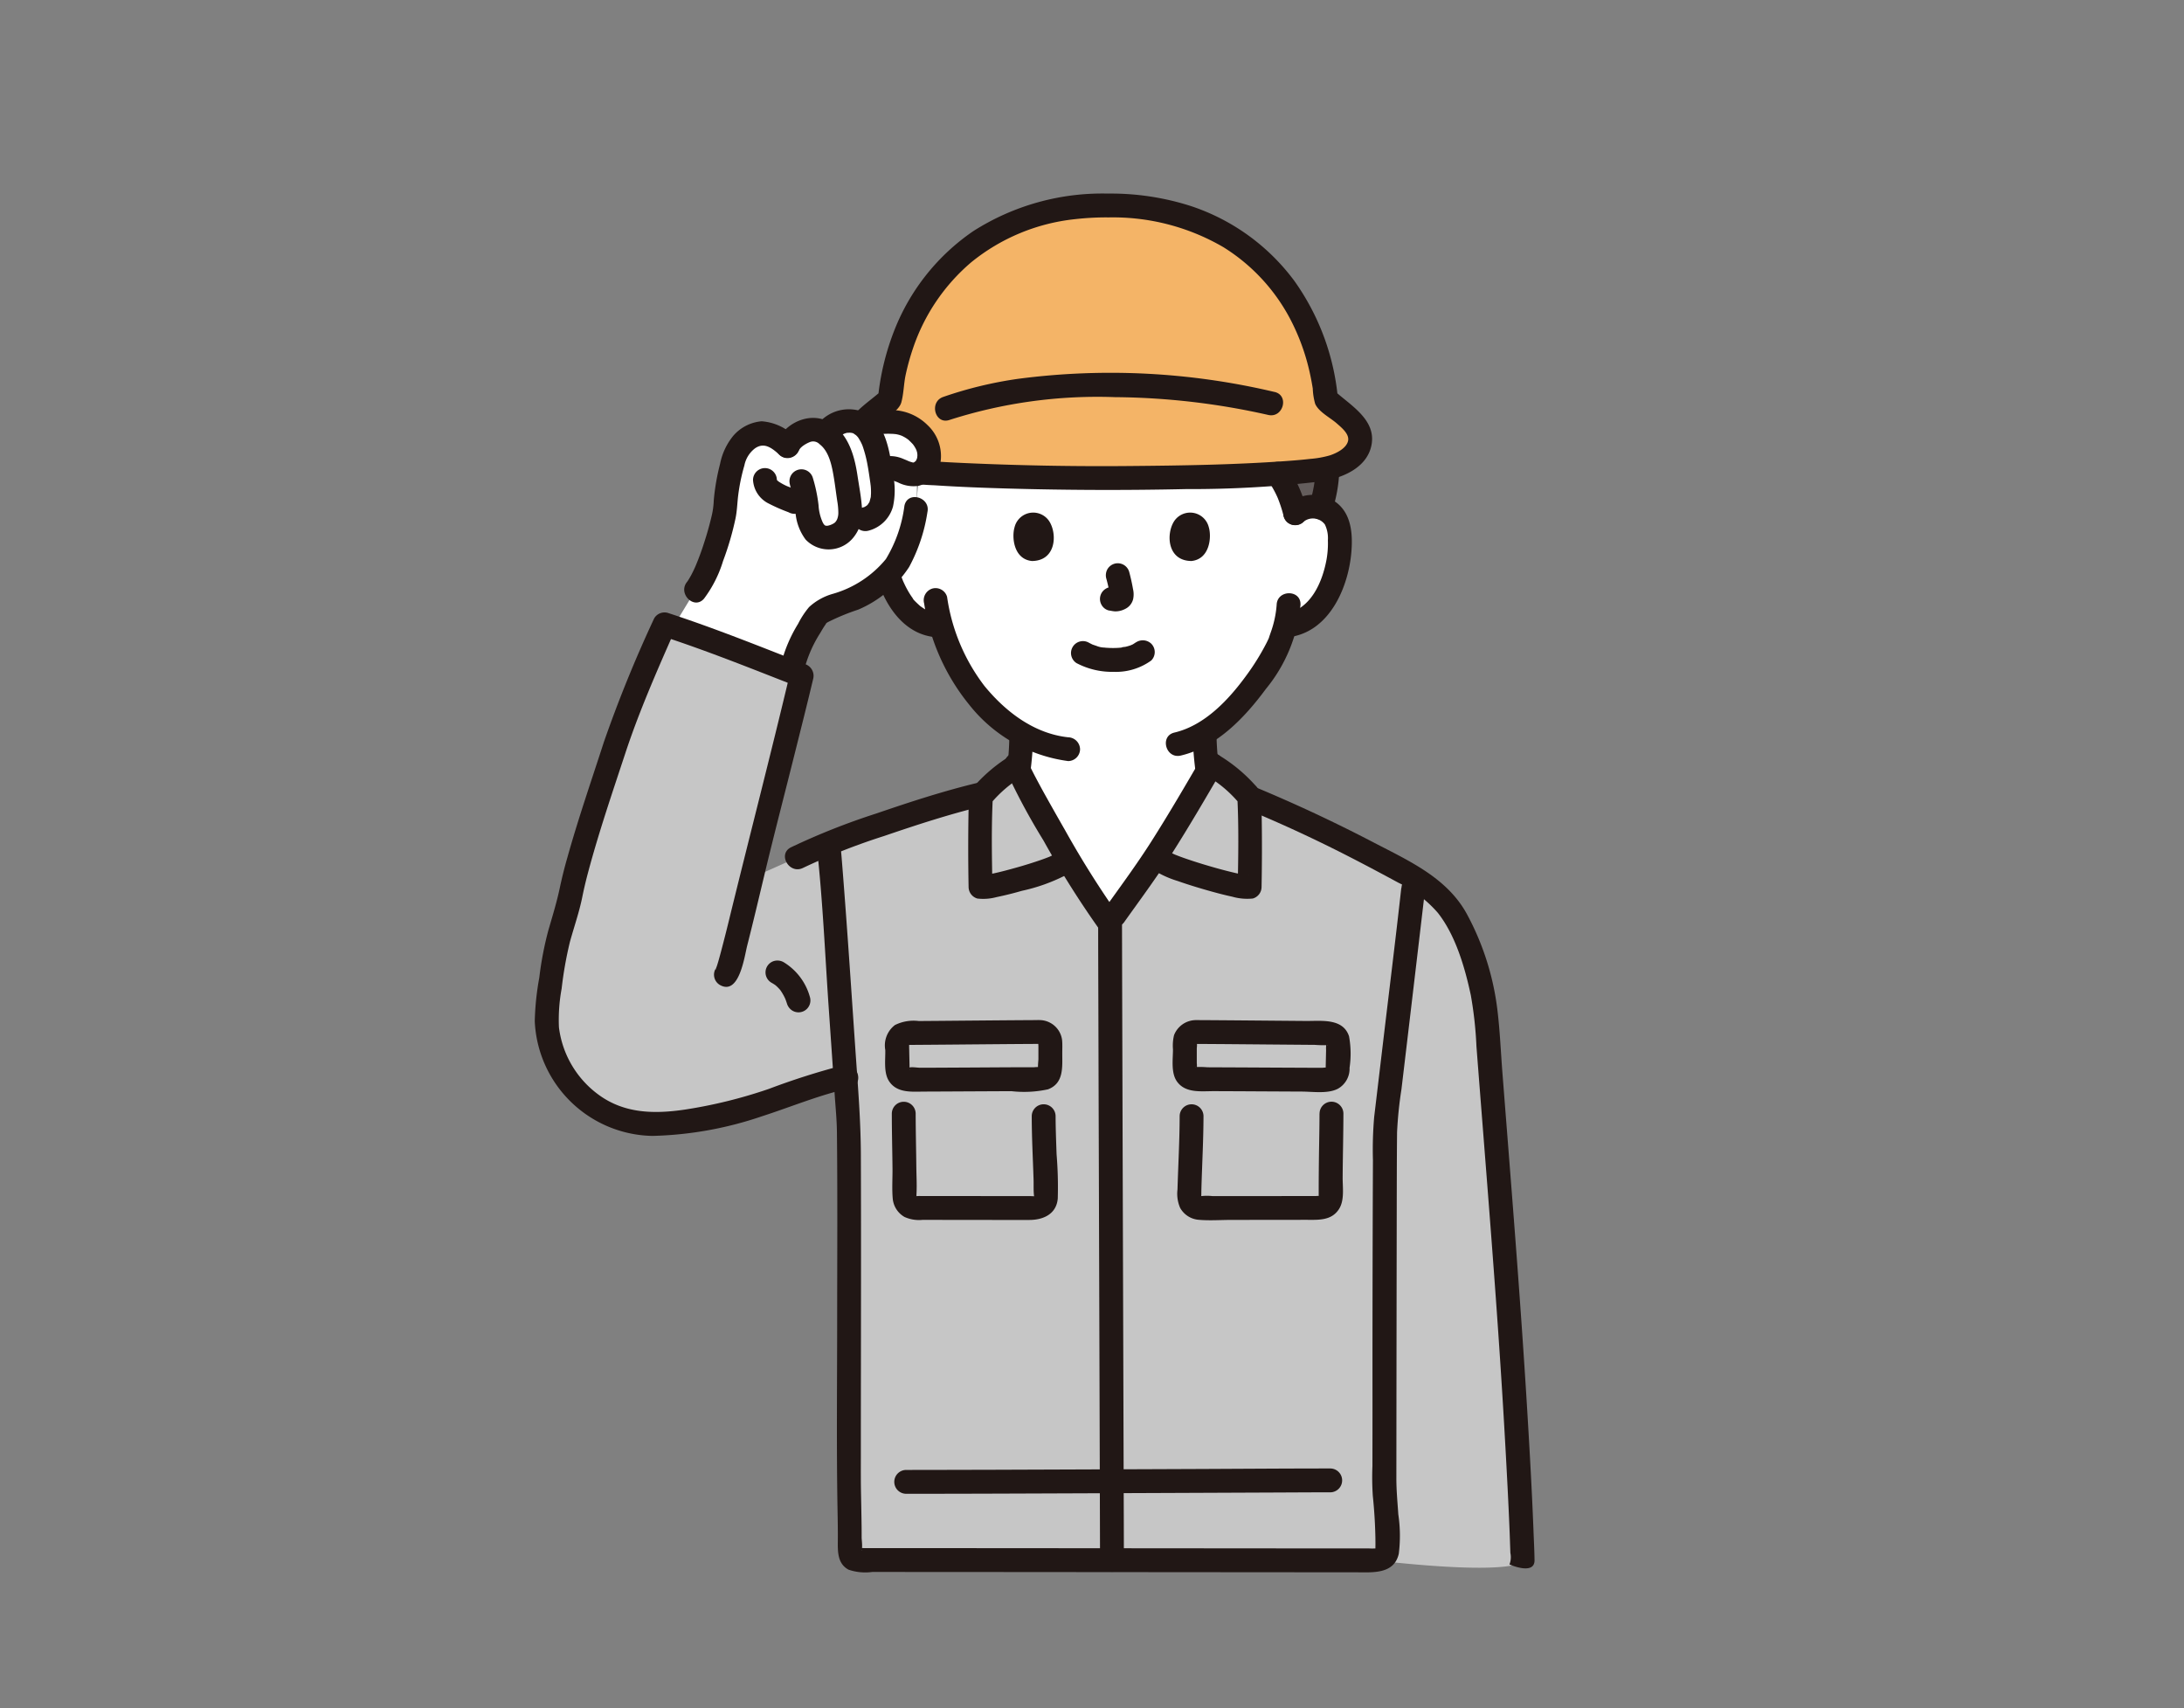 <svg xmlns="http://www.w3.org/2000/svg" width="202" height="158"><rect width="100%" height="100%" fill="#808080" stroke="none"/><defs><clipPath id="a"><path fill="#fff" stroke="#707070" d="M77 3169h202v158H77z" data-name="長方形 992" opacity=".149"/></clipPath></defs><g clip-path="url(#a)" data-name="マスクグループ 222" transform="translate(-77 -3169)"><path fill="#fff" d="M193.424 3245.802c-.284-.125-2.388-1.1-2.514-1.142-1.9-.685-1.822-1.9-2.061-3.269a23 23 0 0 1-.421-4.642c3.652-2.262 6.471-7.033 7.006-8.487.09-.272.272-.785.436-1.395l.339-.052a4.27 4.27 0 0 0 1.983-.894 6.4 6.4 0 0 0 1.663-2.183 10.1 10.1 0 0 0 1.028-5.362 3.4 3.4 0 0 0-.354-1.359 2.39 2.39 0 0 0-1.717-1.142 2.53 2.53 0 0 0-2.024.592 13.2 13.2 0 0 0-.55-3.743c-4.025.3-10.4.468-16.769.493-6.738-.025-13.485-.208-17.447-.547-.15 1.657-.312 3.393-.312 3.393-.155.723-.394 1.924-.542 2.418a8.56 8.56 0 0 1-2 3.648l-.015.015a10 10 0 0 0 .632 1.594 6.4 6.4 0 0 0 1.663 2.183 4.27 4.27 0 0 0 1.983.894l.647.1a17.2 17.2 0 0 0 3.279 6.4 15.5 15.5 0 0 0 4.1 3.547 30 30 0 0 1-.421 4.527c-.239 1.365-.164 2.584-2.061 3.269-.126.045-1.06.375-1.292.474 0 0-.888 10.218 12.678 10.218s13.06-9.55 13.06-9.55Z" data-name="パス 12317"/><path fill="none" d="M162.809 3214.048a2.123 2.123 0 0 0-3.382.546 3.6 3.6 0 0 0-.318 1.346" data-name="パス 12318"/><path fill="#645d5c" d="M199.62 3214.036a16 16 0 0 0 .163-1.717 4 4 0 0 1-.44.066c-.921.162-2.367.3-4.175.416a10.6 10.6 0 0 1 1.623 3.668 2.53 2.53 0 0 1 2.024-.592 2 2 0 0 1 .338.077 10.4 10.4 0 0 0 .467-1.918" data-name="パス 12319"/><path fill="#f4b467" d="M179.47 3188.006c-12.194-.06-19.17 8.085-20.172 17.917-.991.929-3.189 2.183-3.158 3.727s2.062 2.609 3.461 2.735c2.975.525 11.43.8 19.872.835 8.442-.032 16.9-.31 19.872-.835 1.4-.126 3.43-1.191 3.461-2.735s-2.167-2.8-3.158-3.727c-1.004-9.833-7.982-17.977-20.178-17.917" data-name="パス 12320"/><path fill="#211715" d="M194.882 3205.251a65.8 65.8 0 0 0-23.743-1.212 37 37 0 0 0-6.9 1.671c-1.333.463-.76 2.595.586 2.127a44.8 44.8 0 0 1 15.3-2.107 66.3 66.3 0 0 1 14.174 1.646c1.382.318 1.972-1.809.586-2.127Z" data-name="パス 12321"/><path fill="#211715" d="M179.47 3186.903a22.2 22.2 0 0 0-12.441 3.467 19.9 19.9 0 0 0-7.25 9.027 23.5 23.5 0 0 0-1.584 6.526l.323-.78c-1.324 1.209-3.326 2.271-3.468 4.278-.147 2.065 1.9 3.518 3.708 3.936a31.6 31.6 0 0 0 4.685.525c2.259.151 4.522.235 6.786.3q8.232.233 16.465.051a102 102 0 0 0 12.473-.709c1.788-.261 4.238-1.152 4.678-3.336.478-2.373-1.947-3.7-3.418-5.044l.323.78a22.2 22.2 0 0 0-4.034-10.945 19.56 19.56 0 0 0-9.6-6.932 24.2 24.2 0 0 0-7.646-1.144 1.103 1.103 0 0 0 0 2.206 20.27 20.27 0 0 1 10.688 2.754 17.3 17.3 0 0 1 6.444 7.175 20 20 0 0 1 1.6 4.717q.124.586.217 1.178a6 6 0 0 0 .222 1.415c.329.749 1.386 1.275 1.986 1.8.415.367 1.185.972 1.061 1.606-.137.7-1.071 1.157-1.674 1.357a9 9 0 0 1-1.81.327c-.777.09-1.557.153-2.338.209-4.772.339-9.568.411-14.351.452a280 280 0 0 1-15.468-.282c-1.768-.083-3.541-.175-5.3-.379a8.5 8.5 0 0 1-1.893-.356c-.576-.206-1.459-.656-1.591-1.328-.125-.635.645-1.239 1.061-1.606.595-.525 1.82-1.131 2.041-1.936s.223-1.718.4-2.544a22 22 0 0 1 .674-2.44 17.97 17.97 0 0 1 5.392-7.972 18.24 18.24 0 0 1 9.553-3.982 26 26 0 0 1 3.088-.169 1.103 1.103 0 0 0 0-2.206Z" data-name="パス 12322"/><path fill="#211715" d="M198.665 3212.587q-.036.598-.112 1.186l.039-.293a11 11 0 0 1-.5 2.166 1.11 1.11 0 0 0 .771 1.357 1.13 1.13 0 0 0 1.357-.771 13.5 13.5 0 0 0 .651-3.646 1.11 1.11 0 0 0-1.1-1.1 1.13 1.13 0 0 0-1.1 1.1Z" data-name="パス 12323"/><path fill="#211715" d="M197.856 3216.175a11.8 11.8 0 0 0-1.718-3.912 1.2 1.2 0 0 0-.659-.507 1.1 1.1 0 0 0-1.246 1.621 9.6 9.6 0 0 1 1 1.8l-.111-.264a13 13 0 0 1 .611 1.849 1.103 1.103 0 0 0 2.127-.586Z" data-name="パス 12324"/><path fill="#211715" d="M197.573 3217.249a1.38 1.38 0 0 1 1.967.259 2.9 2.9 0 0 1 .277 1.458 8.6 8.6 0 0 1-.121 1.763c-.383 2.1-1.451 4.606-3.78 5.024a1.113 1.113 0 0 0-.771 1.357 1.13 1.13 0 0 0 1.357.771c3.537-.634 5.223-4.628 5.489-7.834.136-1.643.006-3.524-1.415-4.589a3.65 3.65 0 0 0-4.564.231 1.11 1.11 0 0 0 0 1.56 1.127 1.127 0 0 0 1.56 0Z" data-name="パス 12325"/><path fill="#211715" d="M195.08 3224.933a9.6 9.6 0 0 1-.557 2.58c-.05.152-.108.3-.153.456-.02.069-.109.264.013-.02a9 9 0 0 1-.252.534 22 22 0 0 1-1.869 3.005c-1.632 2.237-3.846 4.607-6.64 5.263-1.382.324-.8 2.452.586 2.127 3.328-.781 5.91-3.5 7.867-6.152a14.3 14.3 0 0 0 3.21-7.795c.057-1.42-2.149-1.417-2.206 0Z" data-name="パス 12326"/><path fill="#211715" d="M158.039 3222.269c.715 2.476 2.34 5.156 5.1 5.611a1.2 1.2 0 0 0 .85-.111 1.1 1.1 0 0 0-.265-2.016 4.5 4.5 0 0 1-.791-.21c-.175-.063.039.012.037.018s-.165-.078-.184-.088q-.181-.092-.354-.2c-.028-.018-.3-.209-.3-.2q.16.127.064.049a4 4 0 0 1-.218-.19c-.061-.057-.59-.539-.556-.6-.006.01.13.176.024.03l-.118-.165q-.115-.166-.221-.339a9 9 0 0 1-.37-.67q-.099-.203-.193-.41c-.089-.192.035.1-.013-.028l-.083-.21q-.16-.42-.284-.854a1.103 1.103 0 1 0-2.127.586Z" data-name="パス 12327"/><path fill="#211715" d="M162.47 3224.781a19.65 19.65 0 0 0 4.184 9.407 14.02 14.02 0 0 0 9.142 5.2 1.11 1.11 0 0 0 1.1-1.1 1.13 1.13 0 0 0-1.1-1.1c-3.15-.34-5.782-2.356-7.737-4.739a17.65 17.65 0 0 1-3.462-8.247 1.11 1.11 0 0 0-1.357-.771 1.13 1.13 0 0 0-.771 1.357Z" data-name="パス 12328"/><path fill="#211715" d="M187.326 3237.441a32 32 0 0 0 .491 4.438 5.07 5.07 0 0 0 .988 2.713 4 4 0 0 0 1.553 1.031c.119.049.515.254.05.013.035.018.072.031.108.048l.409.185c.648.295 1.291.6 1.941.886a1.137 1.137 0 0 0 1.509-.4 1.11 1.11 0 0 0-.4-1.509c-.6-.266-1.2-.547-1.795-.82-.229-.1-.457-.21-.688-.31-.2-.088-.367-.145-.521-.222a3 3 0 0 1-.395-.237c.143.106-.057-.058-.088-.089s-.2-.259-.067-.062c-.058-.087-.108-.177-.159-.267-.136-.237.01.1-.04-.1-.022-.085-.052-.169-.074-.255-.1-.392-.144-.8-.208-1.195a28 28 0 0 1-.413-3.851 1.103 1.103 0 0 0-2.206 0Z" data-name="パス 12329"/><path fill="#211715" d="M170.357 3236.915a27 27 0 0 1-.593 5.456c-.032.142-.077.278-.117.417-.067.232.092-.139-.023.052l-.131.224c-.1.173.071-.063-.02.024l-.167.167c-.179.177.133-.056-.1.076-.1.056-.2.119-.3.17-.4.2-1.023.366-1.509.568a1.14 1.14 0 0 0-.771 1.357 1.11 1.11 0 0 0 1.357.771c.689-.286 1.426-.469 2.088-.818a3.54 3.54 0 0 0 1.758-2.169 17 17 0 0 0 .429-2.509 32 32 0 0 0 .308-3.787 1.103 1.103 0 1 0-2.206 0Z" data-name="パス 12330"/><path fill="#c6c6c6" d="M180.075 3253.653c.817-1.144 3.113-4.429 3.624-5.151.9-1.268 3.121-5 4.528-7.4l3.755 1.42a145 145 0 0 1 15.852 7.675 13 13 0 0 1 2.508 1.991c1.838 1.716 3.839 7.356 4.106 10.869 1.212 15.936 2.391 29.149 3.152 44.776.164 3.379.226 5.561.226 5.561s-.489 1.345-12.893 0c.022-1.134-1.353.771-1.355 0-7.81 0-36.379-.124-47.217-.124-.624 0-.806-.509-.784-1.132.055-1.642-.073-5.525-.06-6.371 0-6.637.041-30.152-.02-32.726-.01-.087-.132-1.857-.3-4.438-2.773.619-7.626 2.624-10.374 3.247a31.6 31.6 0 0 1-8.139 1.089 9.69 9.69 0 0 1-7.92-5.222c-1.932-3.594-1.06-5.667-.645-9.4.245-2.206 1.309-4.734 1.671-6.671.672-3.6 3.717-12.445 4.131-13.758.981-3.105 3.82-9.533 4.535-11.154 3.969 1.287 8.871 3.241 12.691 4.735-.678 2.864-3.5 14.059-4.11 16.47-.1.38-.3 1.213-.546 2.263l4.226-1.885a39.6 39.6 0 0 1 6.823-2.738c1.655-.581 6.7-2.288 10.133-3.105l4.172-.989c.853 1.618 2.008 3.621 2.451 4.4 1.268 2.232 3.668 6.215 5.22 8.339" data-name="パス 12331"/><path fill="#211715" d="M160.817 3307.153c5.534 0 11.067-.025 16.6-.046q8.936-.034 17.871-.073c1.582-.007 3.163-.017 4.745-.017a1.103 1.103 0 0 0 0-2.206c-3.911 0-7.823.029-11.733.046q-9.618.04-19.237.073-4.124.012-8.247.017a1.103 1.103 0 0 0 0 2.206Z" data-name="パス 12345"/><path fill="#211715" d="M191.693 3243.589a128 128 0 0 1 10.041 4.615c1.544.79 3.075 1.606 4.6 2.431a11.4 11.4 0 0 1 3.652 2.787c1.641 2.075 2.512 5.081 3.057 7.649a36 36 0 0 1 .515 4.705q.235 3.043.475 6.087c.6 7.655 1.212 15.31 1.718 22.972q.385 5.825.683 11.655c.082 1.626.16 3.252.218 4.879q.021.628.044 1.257a1.9 1.9 0 0 1-.082 1.061s2.332 1.039 2.316-.391c-.011-.946-.067-1.9-.1-2.841-.159-4.022-.391-8.042-.639-12.06-.494-7.989-1.115-15.969-1.742-23.948q-.247-3.132-.491-6.263c-.15-1.926-.228-3.872-.463-5.791a24.9 24.9 0 0 0-2.851-8.911c-1.841-3.323-5.347-4.872-8.573-6.555q-5.765-3.008-11.785-5.467a1.11 1.11 0 0 0-1.357.771 1.13 1.13 0 0 0 .771 1.357Z" data-name="パス 12346"/><path fill="#211715" d="M206.607 3251.12c-.527 4.756-1.12 9.506-1.684 14.259l-.822 6.9a35 35 0 0 0-.117 4.032q-.048 11.163-.041 22.327 0 2.978-.006 5.956a26 26 0 0 0 .036 2.758q.203 1.95.24 3.9c0 .265.009.531 0 .8 0 .167 0 .164.022.152a5 5 0 0 1-.643 0h-5.746l-22.324-.018-11.091-.008h-7.548a1.6 1.6 0 0 0-.368 0c-.105.03-.332-.076.006.107.4.216.1.135.159.047.123-.191.013-.911.014-1.141 0-.452 0-.9-.009-1.355-.012-.943-.033-1.885-.051-2.829-.02-1.061-.014-2.122-.013-3.183q0-4.468.008-8.936c.006-6.381.018-12.763-.007-19.144-.013-3.2-.28-6.377-.5-9.573-.388-5.649-.757-11.3-1.206-16.945-.049-.617-.094-1.234-.162-1.849a1.136 1.136 0 0 0-1.1-1.1 1.11 1.11 0 0 0-1.1 1.1c.545 4.9.751 9.847 1.09 14.76q.284 4.1.564 8.208c.076 1.111.188 2.224.2 3.339.061 5.729.026 11.46.022 17.19 0 5.959-.071 11.922.036 17.88.017.913.033 1.826.025 2.739-.009 1.012-.034 2.134 1 2.682a4.8 4.8 0 0 0 2.178.208h2.088l10.146.006 23.471.019 9.033.007c1.516 0 3.529.206 3.967-1.71a13.4 13.4 0 0 0-.042-3.642c-.075-1.127-.183-2.231-.181-3.361q.012-12.165.033-24.33c.006-2.547.006-5.093.031-7.64a37 37 0 0 1 .408-4q1.007-8.453 2-16.907l.2-1.691a1.11 1.11 0 0 0-1.1-1.1 1.13 1.13 0 0 0-1.1 1.1Z" data-name="パス 12350"/><path fill="#211715" d="M178.57 3254.225c0 2.383.01 4.767.017 7.15q.019 6.9.041 13.8l.05 16.1.043 14.05q.012 3.824.021 7.648v.291a1.103 1.103 0 0 0 2.206 0c0-2.178-.01-4.355-.017-6.532l-.041-13.482-.05-16.081-.043-14.33q-.012-4.115-.021-8.229v-.386a1.103 1.103 0 0 0-2.206 0Z" data-name="パス 12351"/><path fill="#c6c6c6" d="M190.902 3241.052a17 17 0 0 0-1.86-1.339c-1.073 1.843-3.95 6.735-5.173 8.543.524.329.852.537.852.537 1 .632 7.093 2.418 7.858 2.246.045-2.247.045-6.823-.036-8.335a9.5 9.5 0 0 0-1.64-1.651Z" data-name="パス 12352"/><path fill="#c6c6c6" d="M169.539 3240.91a17 17 0 0 1 1.5-1.078c.632 1.48 2.643 4.96 3.262 6.051.41.723.939 1.629 1.52 2.6l-.78.5c-1 .632-6.583 2.233-7.349 2.062-.045-2.247-.045-6.823.036-8.335a10 10 0 0 1 1.811-1.8" data-name="パス 12353"/><path fill="#211715" d="M169.919 3240.002a60 60 0 0 0 3.58 6.709 88 88 0 0 0 5.065 8.071 1.136 1.136 0 0 0 1.509.4 1.11 1.11 0 0 0 .4-1.509 88 88 0 0 1-4.985-7.93q-.88-1.532-1.741-3.075-.504-.9-.986-1.817a34 34 0 0 1-.613-1.223c-.019-.041-.175-.4-.1-.209a1.14 1.14 0 0 0-1.357-.771 1.11 1.11 0 0 0-.771 1.357Z" data-name="パス 12354"/><path fill="#211715" d="M188.093 3239.152c-1.505 2.584-3.014 5.172-4.62 7.695-1.361 2.137-2.879 4.187-4.35 6.249a1.11 1.11 0 0 0 .4 1.509 1.127 1.127 0 0 0 1.509-.4c1.471-2.062 2.989-4.112 4.35-6.25 1.606-2.523 3.115-5.111 4.62-7.695a1.103 1.103 0 0 0-1.905-1.114Z" data-name="パス 12355"/><path fill="#211715" d="M170.439 3238.905a14.7 14.7 0 0 0-3.254 2.709 2 2 0 0 0-.543.942 4 4 0 0 0-.038.569q-.022.667-.03 1.334-.049 3.288.012 6.578a1.12 1.12 0 0 0 .81 1.064 4.7 4.7 0 0 0 1.771-.131 31 31 0 0 0 2.341-.581 16.5 16.5 0 0 0 4.087-1.461c1.21-.739.1-2.648-1.114-1.905-.08.049-.163.09-.245.133q-.063.03-.127.059c-.183.089.144-.057.007 0a19 19 0 0 1-.832.312 38 38 0 0 1-2.238.7c-.717.2-1.439.4-2.167.554-.273.06-.547.105-.822.157-.251.047.172-.013.042-.007q-.075.002-.152.013c-.127.017-.395-.047.035.03l.81 1.064c-.054-2.771-.106-5.566.036-8.335l-.151.557a11.5 11.5 0 0 1 2.875-2.449c1.185-.773.08-2.684-1.114-1.905Z" data-name="パス 12356"/><path fill="#211715" d="M188.716 3240.81a11.5 11.5 0 0 1 2.875 2.449l-.151-.557c.143 2.769.09 5.564.036 8.335l.81-1.064c.441-.079.183-.012.058-.031-.313-.047.108.032-.113-.009a24 24 0 0 1-.918-.183 41 41 0 0 1-2.345-.617 46 46 0 0 1-2.364-.747q-.456-.159-.9-.336c-.26-.1.21.1-.021-.008l-.151-.069a3 3 0 0 1-.252-.135c-1.215-.743-2.324 1.164-1.114 1.905a9.3 9.3 0 0 0 1.754.735c.853.3 1.718.568 2.586.817.816.234 1.637.457 2.467.635a5 5 0 0 0 1.9.169 1.11 1.11 0 0 0 .81-1.064q.064-3.288.012-6.578a69 69 0 0 0-.029-1.285c-.006-.157-.006-.315-.02-.472a1.88 1.88 0 0 0-.563-1.089 14.7 14.7 0 0 0-3.254-2.709c-1.193-.778-2.3 1.131-1.114 1.905Z" data-name="パス 12357"/><path fill="#211715" d="M151.275 3249.267a60 60 0 0 1 7.491-2.948c3.029-1.035 6.088-2.034 9.2-2.783 1.38-.332.8-2.46-.586-2.127-3.158.76-6.26 1.775-9.331 2.827a64 64 0 0 0-7.889 3.126c-1.271.633-.154 2.537 1.114 1.905Z" data-name="パス 12358"/><path fill="#211715" d="M148.355 3259.887a4 4 0 0 1 .464.3l-.223-.173a3.8 3.8 0 0 1 .671.675l-.17-.222a4.9 4.9 0 0 1 .6 1.06l-.111-.264q.112.27.2.549a1.16 1.16 0 0 0 .507.659 1.1 1.1 0 0 0 1.621-1.245 5.46 5.46 0 0 0-2.446-3.245 1.16 1.16 0 0 0-.85-.111 1.1 1.1 0 0 0-.263 2.016Z" data-name="パス 12359"/><path fill="#211715" d="M187.634 3265.548c2.445.012 4.889.035 7.334.056l3.635.03a11 11 0 0 0 1.205.026c-.091.186 0-.633-.147 0a2.7 2.7 0 0 0-.01.453l-.032 1.407c0 .056-.009.457-.009.457.143 0 .049-.258.08-.232-.041-.034-.3.007-.367.007h-1.179l-3.012-.014q-3.237-.017-6.473-.031a8 8 0 0 0-1.109-.019c.071-.131.051.422.142.094a2 2 0 0 0 0-.457v-1.395a1.7 1.7 0 0 0 0-.513c-.07-.146-.147.14-.06.133 1.408-.1 1.419-2.309 0-2.206a2.18 2.18 0 0 0-2.043 1.39 4.1 4.1 0 0 0-.1 1.313c0 .94-.2 2.178.376 2.985.791 1.1 2.262.878 3.452.883q2.037.007 4.073.019l3.992.02c1.028 0 2.421.227 3.359-.261a2.12 2.12 0 0 0 1.081-1.939 8.9 8.9 0 0 0-.049-2.916c-.562-1.7-2.585-1.4-3.991-1.415-3.382-.026-6.765-.063-10.147-.08a1.103 1.103 0 0 0 0 2.206Z" data-name="パス 12360"/><path fill="#211715" d="M199.041 3272c0 1.408-.038 2.816-.054 4.224-.01.9-.019 1.8-.019 2.7v.513c0 .077-.007.172 0 .248s.063-.09.011-.047c0 0 .1.02 0-.023a.7.7 0 0 0-.243 0h-.6l-6 .007h-2.972a4.8 4.8 0 0 0-1.067 0c-.063.016.009.019.008.064.01-.254.008-.512.015-.767.061-2.227.188-4.456.193-6.685a1.103 1.103 0 0 0-2.206 0c-.006 2.258-.134 4.516-.2 6.772a3.3 3.3 0 0 0 .243 1.7 2.16 2.16 0 0 0 1.713 1.106c.987.089 2.014.012 3.005.011l6.9-.008c1.134 0 2.357.107 3.067-.979.538-.822.342-2.018.348-2.958.013-1.961.066-3.922.07-5.884a1.103 1.103 0 0 0-2.206 0Z" data-name="パス 12361"/><path fill="#211715" d="M173.104 3263.342c-3.055.015-6.11.047-9.165.072l-1.959.015a3.87 3.87 0 0 0-2.207.372 2.37 2.37 0 0 0-.892 2.313c.02.889-.164 2.088.341 2.868.739 1.142 2.127.977 3.306.973q1.972-.007 3.943-.019l4.071-.02a10.4 10.4 0 0 0 3.391-.17c1.469-.559 1.317-2.039 1.317-3.32 0-.415.023-.836-.017-1.249a2.117 2.117 0 0 0-2.13-1.835c-1.416-.1-1.41 2.1 0 2.206.132.009-.052-.181-.06-.175a1.6 1.6 0 0 0 0 .343v1.239c0 .119-.088.854 0 .923.062.049.079-.212.109-.184a2.6 2.6 0 0 0-.5.009c-2.059 0-4.118.017-6.177.028l-3.187.016h-1.246c-.188 0-.8-.1-.954 0l-.072-.014a.21.21 0 0 1 .116.239c-.007 0-.009-.495-.009-.457l-.026-1.175c0-.153-.007-.307-.01-.461v-.224q.037-.428-.092-.019c-.114.007.313 0 .411 0q1.7-.011 3.392-.026c2.771-.023 5.543-.051 8.314-.065a1.103 1.103 0 0 0 0-2.206Z" data-name="パス 12362"/><path fill="#211715" d="M159.485 3272c0 1.689.047 3.378.063 5.067.009.914-.058 1.857.02 2.767a2.18 2.18 0 0 0 1.092 1.716 3.26 3.26 0 0 0 1.665.269l6.738.008h3.143c1.289 0 2.511-.543 2.628-1.991a37 37 0 0 0-.11-4.083c-.039-1.173-.088-2.346-.091-3.52a1.103 1.103 0 0 0-2.206 0c0 1.955.108 3.912.169 5.866.015.489-.017 1 .041 1.486.021.174-.014.06.028.052 0 0-.339-.017-.459-.017h-2.692l-6.158-.007h-1.23a3 3 0 0 0-.391.016c.074.017-.006-.031.02.036.035.09 0-.117.008-.17.052-.83 0-1.681-.01-2.511-.016-1.661-.058-3.323-.062-4.984a1.103 1.103 0 0 0-2.206 0" data-name="パス 12363"/><path fill="#fff" d="M150.308 3230.693c.169-1.047 1.863-4.512 2.517-4.978a22.6 22.6 0 0 1 3.3-1.42 10.8 10.8 0 0 0 3.045-2.166 8.56 8.56 0 0 0 2-3.648c.176-.587.482-2.18.62-2.772 0 0 .015-2.889.067-2.907a1.91 1.91 0 0 0 .916-2.572 3.66 3.66 0 0 0-2.455-2.108c-.645-.149-2.362-.207-2.71.21l-.375.45-.06-.074c-.757-.938-2.062-1.2-3.482-.01l-.366.416a1.86 1.86 0 0 0-1.414-.372 3.08 3.08 0 0 0-2.065 1.528c-.851-.766-1.968-1.559-3.059-1.044a3.45 3.45 0 0 0-2.016 2.531 19 19 0 0 0-.687 3.984c-.052 1.378-1.621 6.557-2.756 7.84l-1.983 3.267" data-name="パス 12364"/><path fill="#211715" d="M158.391 3209.112c.14-.152-.226.141-.087.065s-.156.058-.151.058a1 1 0 0 0 .087-.03c.066-.017.13-.036.2-.05l.108-.02c.212-.043-.286.025-.062.008a8 8 0 0 1 1.042-.017c.08 0 .159.01.239.018.045 0 .33.039.1.008s.034.007.088.018q.132.027.263.066c.038.011.346.126.193.062s.149.077.184.1c.092.05.182.1.269.163q.065.045.13.09c.111.073-.158-.137 0 0a6 6 0 0 1 .449.446c.139.152-.024-.013-.025-.039a1 1 0 0 0 .09.127 3 3 0 0 1 .2.332 1 1 0 0 0 .067.137c-.016-.011-.081-.228-.029-.067.025.078.052.155.072.235.033.13 0 .31.017.012 0 .091.016.188.016.28 0 .048-.035.337 0 .132s-.022.086-.032.126-.11.317-.034.128-.059.088-.085.136c-.082.149.041-.065.065-.077-.022.01-.061.07-.082.091s-.084.068-.089.085c.032-.1.193-.127.074-.058q-.054.034-.11.067c-.056.033-.167.138-.049.03.1-.089.045-.019-.034 0-.228.059.034-.031.057 0h-.133c-.215.006.236.066.03 0-.1-.031-.2-.054-.294-.088l-.13-.05c-.129-.047.221.1.036.015s-.349-.152-.525-.224a3.05 3.05 0 0 0-1.732-.2 1.107 1.107 0 0 0-.771 1.357 1.135 1.135 0 0 0 1.357.771c-.319.054-.092.023-.015.016.124-.01.052.073-.089-.02a1.7 1.7 0 0 0 .334.084c.039.013.243.115.264.1l-.133-.056.13.057.2.084a3.15 3.15 0 0 0 1.9.313 2.78 2.78 0 0 0 2.069-2.606 3.93 3.93 0 0 0-1.258-3.028 4.77 4.77 0 0 0-2.981-1.36 6.7 6.7 0 0 0-1.37 0 2.44 2.44 0 0 0-1.59.609 1.103 1.103 0 1 0 1.56 1.56Z" data-name="パス 12365"/><path fill="#211715" d="M154.474 3209.479a3.4 3.4 0 0 1 .608-.368 2 2 0 0 1 .346-.1c-.177.036.2 0 .255 0-.19 0 .05.018.115.027q.183.065.022-.008a1 1 0 0 1 .135.068c.042.025.3.224.152.089.079.07.149.144.221.221l.021.025q.046.066.088.133c.063.111.131.218.189.333 0 0 .144.306.077.151q.08.19.142.385a11.4 11.4 0 0 1 .394 1.573c.088.469.156.942.224 1.414l.055.368c-.03-.2 0 .042.012.11a6 6 0 0 1 .03.715c0 .1-.011.2-.017.3-.014.261.044-.13-.015.1q-.048.186-.1.371c-.067.245.1-.131-.036.081-.019.03-.2.295-.118.2s-.147.135-.174.157c.18-.143-.084.034-.106.046q-.172.084-.03.016a3 3 0 0 1-.22.066 1.103 1.103 0 0 0 .586 2.127 3.17 3.17 0 0 0 2.266-2.241 7.1 7.1 0 0 0-.008-3c-.281-1.934-.613-4.659-2.569-5.666a3.7 3.7 0 0 0-4.11.75 1.11 1.11 0 0 0 0 1.56 1.13 1.13 0 0 0 1.56 0Z" data-name="パス 12366"/><path fill="#211715" d="M150.054 3213.805c.12.447.256.892.356 1.345s.114.933.181 1.4a4.8 4.8 0 0 0 .921 2.35 2.937 2.937 0 0 0 4.428-.2 3.66 3.66 0 0 0 .789-2.627c-.062-1.03-.266-2.075-.421-3.1-.276-1.822-.806-3.7-2.4-4.8-1.808-1.245-4.338-.12-5.124 1.8a1.11 1.11 0 0 0 .776 1.36 1.13 1.13 0 0 0 1.357-.771c-.055.134.094-.094.042-.036a2 2 0 0 1 .3-.284 3 3 0 0 1 .611-.343.82.82 0 0 1 .935.183c.9.685 1.145 2.039 1.329 3.153.117.712.2 1.428.31 2.141a6.5 6.5 0 0 1 .094 1.056 1.6 1.6 0 0 1-.049.4 2 2 0 0 1-.054.174c-.068.183.054-.108-.031.063a.8.8 0 0 1-.235.3 1.7 1.7 0 0 1-.7.266c.126-.031-.195 0-.008.006-.013 0-.168-.057-.073-.008l-.06-.031c-.1-.058-.143-.12-.236-.293a4.4 4.4 0 0 1-.383-1.575 14 14 0 0 0-.523-2.52 1.103 1.103 0 0 0-2.127.586Z" data-name="パス 12367"/><path fill="#211715" d="M150.633 3209.491a4.87 4.87 0 0 0-3.183-1.53 3.9 3.9 0 0 0-2.624 1.337 5.9 5.9 0 0 0-1.227 2.61 20.4 20.4 0 0 0-.583 3.375 7.3 7.3 0 0 1-.222 1.548 29 29 0 0 1-.656 2.325 25 25 0 0 1-.774 2.119q-.198.469-.437.918c-.078.145-.163.285-.246.426q-.058.092-.121.18.11-.135 0 0c-.913 1.077.64 2.645 1.56 1.56a11.2 11.2 0 0 0 1.754-3.468 27 27 0 0 0 1.164-3.99c.122-.618.148-1.231.211-1.855a17.6 17.6 0 0 1 .6-3 2.62 2.62 0 0 1 .985-1.583c.86-.593 1.558-.025 2.246.582 1.061.937 2.627-.618 1.56-1.56Z" data-name="パス 12368"/><path fill="#211715" d="M160.651 3215.772a12.55 12.55 0 0 1-1.716 4.935 9.84 9.84 0 0 1-4.892 3.21 5.4 5.4 0 0 0-2.211 1.228 8 8 0 0 0-1.018 1.552 13.2 13.2 0 0 0-1.57 3.7c-.258 1.388 1.868 1.983 2.127.586a11.7 11.7 0 0 1 1.5-3.45c.147-.258.3-.514.47-.758.1-.149.036-.115.225-.234a20.4 20.4 0 0 1 2.814-1.161 10.54 10.54 0 0 0 4.7-3.933 15.5 15.5 0 0 0 1.7-5.094c.295-1.385-1.832-1.977-2.127-.586Z" data-name="パス 12369"/><path fill="#211715" d="M146.648 3213.395a2.6 2.6 0 0 0 1.48 2.19 16 16 0 0 0 1.886.819l-.264-.111q.093.039.185.084a1.17 1.17 0 0 0 .85.111 1.1 1.1 0 0 0 .263-2.015c-.435-.221-.907-.367-1.355-.555l.264.111a5 5 0 0 1-1.063-.578l.223.173a2 2 0 0 1-.355-.345l.173.223a1.3 1.3 0 0 1-.156-.264l.111.264a1 1 0 0 1-.067-.243l.039.293a1 1 0 0 1-.009-.157 1.103 1.103 0 0 0-2.206 0Z" data-name="パス 12370"/><path fill="#211715" d="M143.583 3260.094c1.793 1.016 2.274-2.655 2.526-3.64.543-2.13 1.049-4.269 1.559-6.407.918-3.848 1.92-7.676 2.878-11.515.563-2.252 1.133-4.5 1.669-6.762a1.14 1.14 0 0 0-.771-1.356c-4.2-1.645-8.4-3.337-12.691-4.735a1.11 1.11 0 0 0-1.246.507 121 121 0 0 0-4.659 11.457c-1.151 3.561-2.376 7.1-3.381 10.7a40 40 0 0 0-.672 2.682c-.282 1.367-.693 2.687-1.08 4.027a31 31 0 0 0-.835 4.362 25.4 25.4 0 0 0-.419 4.031 11.1 11.1 0 0 0 10.883 10.609 33.8 33.8 0 0 0 10.144-1.82c2.689-.866 5.334-1.98 8.1-2.59 1.386-.306.8-2.434-.586-2.127a67 67 0 0 0-6.882 2.187 44.7 44.7 0 0 1-7.743 1.911c-2.84.423-5.623.388-8.015-1.371a9.1 9.1 0 0 1-3.665-6.235 15.8 15.8 0 0 1 .25-3.579 35 35 0 0 1 .766-4.323c.382-1.387.862-2.747 1.146-4.16.163-.808.356-1.607.57-2.4.987-3.67 2.216-7.27 3.406-10.878 1.28-3.882 2.931-7.632 4.58-11.369l-1.246.507c4.292 1.397 8.485 3.088 12.692 4.733l-.771-1.357c-1.793 7.556-3.744 15.075-5.591 22.618a152 152 0 0 1-.826 3.26c-.105.393-.211.787-.333 1.175-.036.117-.085.235-.117.354-.036.138-.123.107.049-.106-.21.261.514-.412.329-.292l.557-.151h-.008l.557.151h-.007a1.103 1.103 0 0 0-1.114 1.905Z" data-name="パス 12371"/><g fill="#211715"><path d="M176.601 3230.344a7.05 7.05 0 0 0 3.4.791 5.58 5.58 0 0 0 3.477-1.047 1.1 1.1 0 0 0 0-1.56 1.14 1.14 0 0 0-1.56 0c.378-.295-.038.009-.159.072-.094.049-.351.127-.013.017-.094.03-.184.071-.279.1a5 5 0 0 1-.36.1c-.066.015-.386.033-.419.079.038-.052.216-.025-.007 0a7.318 7.318 0 0 1-.784.034q-.247 0-.5-.018c-.076 0-.152-.011-.227-.019l-.13-.014.087.012a2.1 2.1 0 0 1-.729-.162c-.1-.03-.2-.067-.3-.1-.255-.087.221.107-.01 0a9 9 0 0 1-.37-.185 1.103 1.103 0 1 0-1.113 1.905Z" data-name="パス 12372"/><path d="M179.32 3222.496a15 15 0 0 1 .361 1.65l-.039-.293a1 1 0 0 1 .006.228l.039-.293a1 1 0 0 1-.025.1l.111-.264a.4.4 0 0 1-.036.066l.173-.223a.4.4 0 0 1-.054.053l.223-.173a1 1 0 0 1-.131.069l.264-.111a1 1 0 0 1-.22.065l.293-.039a1 1 0 0 1-.207 0l.293.039c-.078-.011-.154-.03-.233-.04a.84.84 0 0 0-.44-.02.8.8 0 0 0-.41.131 1.1 1.1 0 0 0-.4 1.509 1.06 1.06 0 0 0 .659.507c.2.027.394.077.6.086a1.95 1.95 0 0 0 .911-.221 1.37 1.37 0 0 0 .744-.9 2.14 2.14 0 0 0-.008-.938 18 18 0 0 0-.35-1.58 1.1 1.1 0 0 0-1.357-.771 1.12 1.12 0 0 0-.659.507 1.16 1.16 0 0 0-.111.85Z" data-name="パス 12373"/><path d="M170.84 3217.753c-.276.9-.1 2.957 1.6 3.132 2.243-.013 2.362-2.5 1.607-3.676a1.776 1.776 0 0 0-3.208.544Z" data-name="パス 12374"/><path d="M188.801 3217.753c.276.9.1 2.957-1.6 3.131-2.243-.013-2.362-2.5-1.607-3.676a1.776 1.776 0 0 1 3.207.545" data-name="パス 12375"/></g></g></svg>
